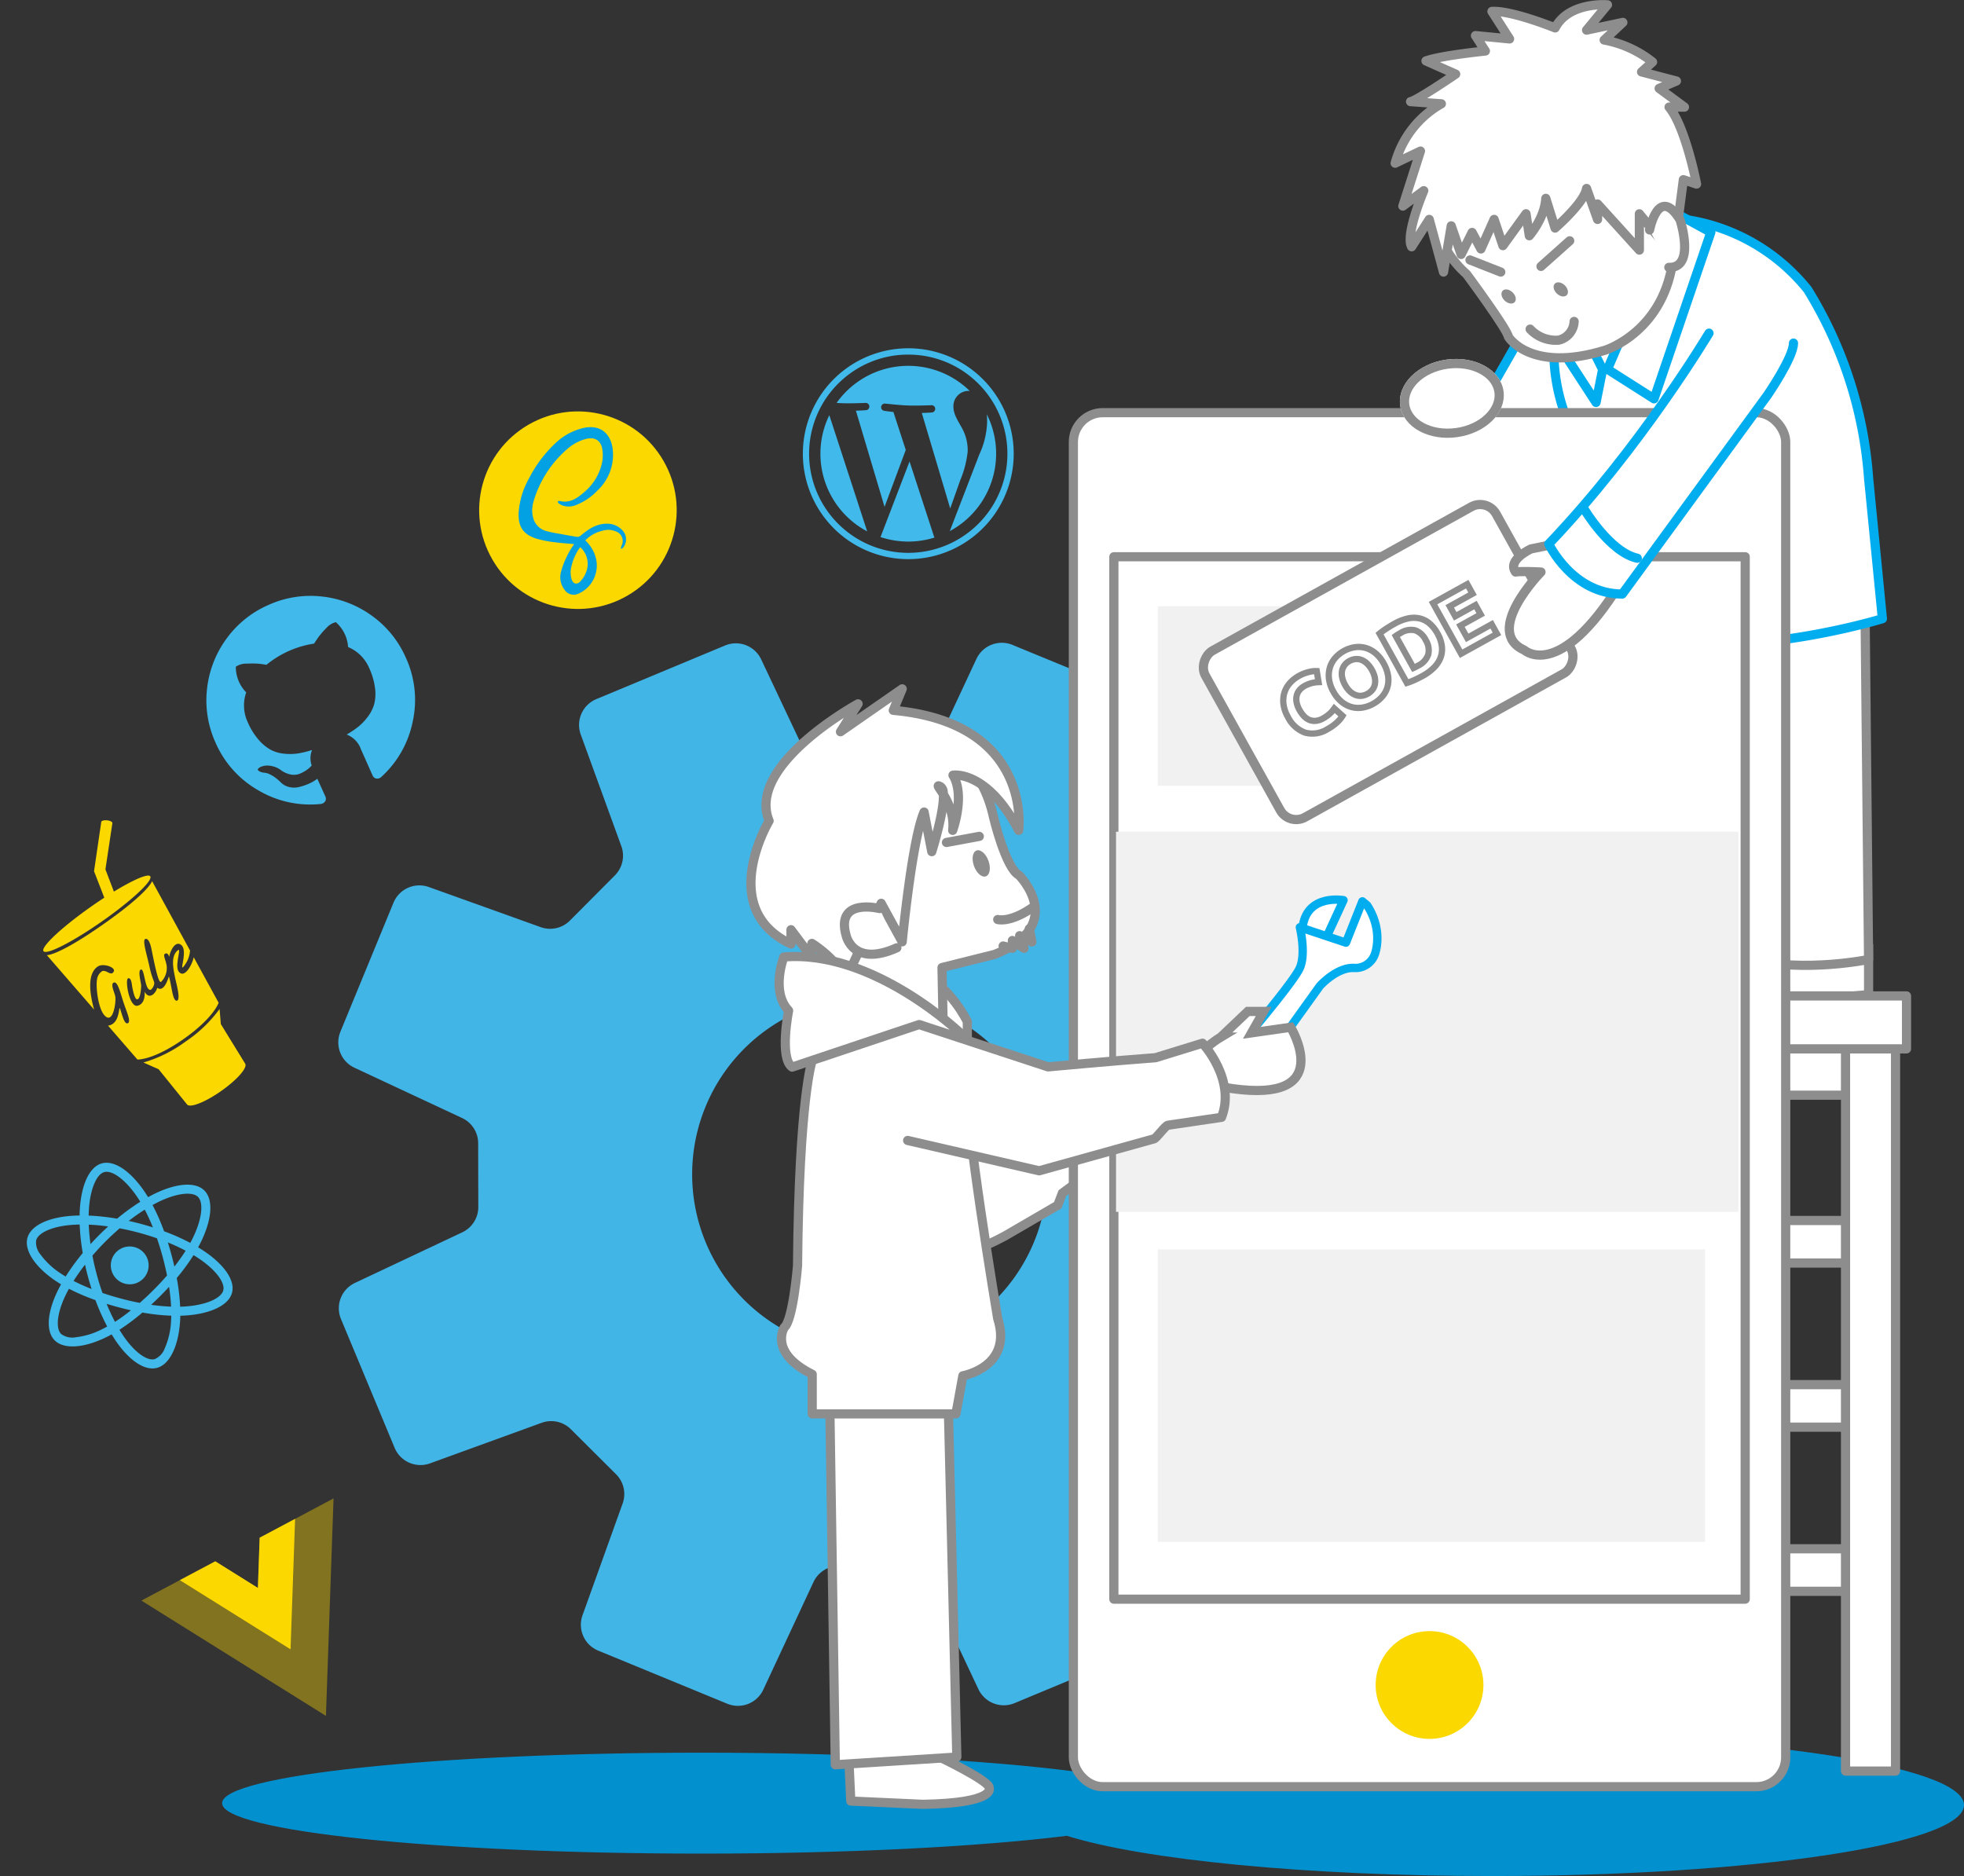 <svg xmlns="http://www.w3.org/2000/svg" width="470.174" height="449.118" viewBox="0 0 470.174 449.118">
    <rect x="0" y="0" width="470.174" height="449.118" fill="#333333" stroke="none"/>
    <defs>
        <style>
            .prefix__cls-1{isolation:isolate}.prefix__cls-2{fill:#41b9ea}.prefix__cls-16,.prefix__cls-5,.prefix__cls-6,.prefix__cls-8{fill:#fff}.prefix__cls-16,.prefix__cls-6{stroke:#00adee}.prefix__cls-15,.prefix__cls-16,.prefix__cls-5,.prefix__cls-6{stroke-linecap:round}.prefix__cls-15,.prefix__cls-5,.prefix__cls-6,.prefix__cls-8{stroke-width:2.2px}.prefix__cls-15,.prefix__cls-5,.prefix__cls-8{stroke:#8d8d8d}.prefix__cls-15,.prefix__cls-16,.prefix__cls-5,.prefix__cls-6{stroke-linejoin:round}.prefix__cls-9{fill:#fbd900}.prefix__cls-10{fill:#f1f1f1}.prefix__cls-15,.prefix__cls-20{fill:none}.prefix__cls-14{fill:#8d8d8d}.prefix__cls-16{stroke-width:2px}.prefix__cls-19{stroke:none}
        </style>
    </defs>
    <g id="prefix__グループ_1684" class="prefix__cls-1" data-name="グループ 1684" transform="translate(-1394.419 -4635.739)">
        <g id="prefix__W_Mark" class="prefix__cls-1" data-name="W Mark" transform="rotate(2 -134360.454 47833.348)">
            <path id="prefix__パス_1266" d="M25.239 1.515A23.6 23.6 0 0 1 38.5 5.563a24.275 24.275 0 0 1 3.516 2.9 23.942 23.942 0 0 1 2.9 3.511 23.714 23.714 0 0 1 0 26.53 23.94 23.94 0 0 1-2.9 3.511 24.272 24.272 0 0 1-3.516 2.9 23.7 23.7 0 0 1-26.525 0 24.252 24.252 0 0 1-3.515-2.9 23.945 23.945 0 0 1-2.9-3.511 23.7 23.7 0 0 1 0-26.53 23.947 23.947 0 0 1 2.9-3.511 24.255 24.255 0 0 1 3.515-2.9 23.6 23.6 0 0 1 13.264-4.048m0-1.515a25.239 25.239 0 1 0 25.244 25.239A25.239 25.239 0 0 0 25.239 0z" class="prefix__cls-2" data-name="パス 1266"/>
            <path id="prefix__パス_1267" d="M0 21.034A21.032 21.032 0 0 0 11.852 39.96L1.819 12.472A20.947 20.947 0 0 0 0 21.034zm35.229-1.062a11.066 11.066 0 0 0-1.732-5.8c-1.065-1.736-2.067-3.2-2.067-4.936A3.642 3.642 0 0 1 34.961 5.5c.095 0 .182.012.272.02A21.025 21.025 0 0 0 3.456 9.481c.5.016.959.024 1.353.024 2.2 0 5.606-.268 5.606-.268a.871.871 0 0 1 .134 1.736s-1.14.134-2.407.2L15.8 33.955l4.6-13.805-3.275-8.98c-1.132-.063-2.205-.2-2.205-.2a.871.871 0 0 1 .13-1.736s3.476.268 5.54.268c2.2 0 5.607-.268 5.607-.268a.871.871 0 0 1 .134 1.736s-1.14.134-2.407.2l7.6 22.612L33.7 26.9a24.264 24.264 0 0 0 1.529-6.928zm-13.829 2.9l-6.313 18.339a21.067 21.067 0 0 0 12.929-.335 1.691 1.691 0 0 1-.15-.292zm18.09-11.931a16.8 16.8 0 0 1 .138 2.166 19.876 19.876 0 0 1-1.6 7.532L31.607 39.21a21.045 21.045 0 0 0 7.883-28.27z" class="prefix__cls-2" data-name="パス 1267" transform="translate(4.21 4.206)"/>
        </g>
        <path id="prefix__合体_21" d="M202.224 24.369c-21.047 2.608-52.428 4.263-87.482 4.263C51.372 28.632 0 23.224 0 16.553S51.372 4.474 114.742 4.474c36.245 0 68.563 1.769 89.591 4.531C223.341 3.647 260.862 0 304.044 0 366.428 0 417 7.611 417 17s-50.572 17-112.956 17c-44.838 0-83.577-3.933-101.82-9.631z" data-name="合体 21" transform="translate(1447.593 5050.856)" style="fill:#0390cf"/>
        <path id="prefix__パス_1253" d="M159.863 67.205l-22.772 39.9h28.176z" data-name="パス 1253" transform="translate(1607.573 4633.375)" style="stroke-width:2.2px;stroke-linecap:round;stroke:#00adee;fill:#fff"/>
        <g id="prefix__グループ_1668" data-name="グループ 1668" transform="translate(1766.423 4687.782)">
            <path id="prefix__パス_1232" d="M559.548 221.294s-12.9 6.846-12.375 8.426c0 0-1.58 3.687 16.06 3.16l17.175-1.58v-11.849z" class="prefix__cls-5" data-name="パス 1232" transform="translate(-536.836 -44.811)"/>
            <path id="prefix__パス_1233" d="M580.831 221.011s-12.9 6.846-12.375 8.426c0 0-1.58 3.685 16.061 3.159l17.175-1.58v-11.849z" class="prefix__cls-5" data-name="パス 1233" transform="translate(-526.364 -44.95)"/>
            <path id="prefix__パス_1234" d="M555.7 159.259s23.667 3.135 52.771-5.553l1.022 101.109s-15.191 3.159-28.339 0l-.512-68.986-3.573.264.51 68.985s-15.062 1.843-25.02-1.053v-96.37z" class="prefix__cls-5" data-name="パス 1234" transform="translate(-534.167 -77.161)"/>
            <path id="prefix__線_86" d="M0 0L7.899 1.843" class="prefix__cls-5" data-name="線 86" transform="translate(39.459 106.825)"/>
            <path id="prefix__パス_1235" d="M557.79 102.989a46.093 46.093 0 0 1 43.181 16.7 99.263 99.263 0 0 1 14.589 45.145l3.305 33.643s-35.793 11.071-61.859 3.8c0 0-6.5-46.258-13-50.049.003.005-14.653-28.976 13.784-49.239z" class="prefix__cls-6" data-name="パス 1235" transform="translate(-540.233 -102.404)"/>
        </g>
        <path id="prefix__長方形_1641" d="M0 0H11.977V168.531H0z" class="prefix__cls-5" data-name="長方形 1641" transform="translate(1773.733 4891.206)"/>
        <g id="prefix__グループ_1679" data-name="グループ 1679" transform="translate(1770.882 4874.163)">
            <path id="prefix__長方形_1626" d="M0 0H63.616V10.181H0z" class="prefix__cls-5" data-name="長方形 1626" transform="translate(7.721 53.76)"/>
            <path id="prefix__長方形_1627" d="M0 0H63.616V10.181H0z" class="prefix__cls-5" data-name="長方形 1627" transform="translate(7.721 93.055)"/>
            <path id="prefix__長方形_1628" d="M0 0H63.616V10.181H0z" class="prefix__cls-5" data-name="長方形 1628" transform="translate(7.721 132.349)"/>
            <path id="prefix__長方形_1629" d="M0 0H62.51V18.273H0z" class="prefix__cls-5" data-name="長方形 1629" transform="translate(9.25 5.49)"/>
            <path id="prefix__長方形_1630" d="M0 0H11.977V179.237H0z" class="prefix__cls-5" data-name="長方形 1630" transform="translate(2.85 6.336)"/>
            <path id="prefix__長方形_1631" d="M0 0H11.977V179.237H0z" class="prefix__cls-5" data-name="長方形 1631" transform="translate(65.348 6.336)"/>
            <path id="prefix__長方形_1633" d="M0 0H79.951V12.673H0z" class="prefix__cls-5" data-name="長方形 1633"/>
        </g>
        <g id="prefix__グループ_1658" class="prefix__cls-1" data-name="グループ 1658" transform="rotate(2 -136303.625 44756.055)">
            <path id="prefix__パス_1222" d="M231.086 55.443L204.717 66.08a6.674 6.674 0 0 1-7.055-1.3l-11.186-10.368a6.7 6.7 0 0 1-1.811-6.952l8.66-27.088a6.712 6.712 0 0 0-4.046-8.318L157.972.418a6.708 6.708 0 0 0-8.5 3.664L138.35 30.248a6.7 6.7 0 0 1-5.922 4.076l-15.237.555A6.675 6.675 0 0 1 111 31.245L97.976 5.982a6.7 6.7 0 0 0-8.736-3.026L58.861 16.874a6.7 6.7 0 0 0-3.421 8.6l10.637 26.352a6.676 6.676 0 0 1-1.293 7.061L54.413 70.065a6.689 6.689 0 0 1-6.954 1.824l-27.087-8.66a6.706 6.706 0 0 0-8.328 4.045L.423 98.578a6.692 6.692 0 0 0 3.655 8.5l26.17 11.13a6.676 6.676 0 0 1 4.064 5.922l.564 15.234a6.689 6.689 0 0 1-3.63 6.2L5.98 158.574a6.7 6.7 0 0 0-3.023 8.739l13.916 30.376a6.7 6.7 0 0 0 8.593 3.418l26.36-10.634a6.685 6.685 0 0 1 7.063 1.3l11.168 10.375a6.679 6.679 0 0 1 1.831 6.944l-8.665 27.08a6.7 6.7 0 0 0 4.042 8.329l31.323 11.629a6.7 6.7 0 0 0 8.5-3.656L118.2 226.3a6.7 6.7 0 0 1 5.922-4.075l15.235-.56a6.689 6.689 0 0 1 6.195 3.637l13.014 25.268a6.707 6.707 0 0 0 8.743 3.022l30.379-13.919a6.7 6.7 0 0 0 3.413-8.591l-10.628-26.361a6.686 6.686 0 0 1 1.29-7.066l10.372-11.173a6.7 6.7 0 0 1 6.954-1.824l27.081 8.669a6.711 6.711 0 0 0 8.325-4.049l11.631-31.308a6.725 6.725 0 0 0-3.661-8.5L226.3 138.345a6.682 6.682 0 0 1-4.083-5.914l-.546-15.241a6.672 6.672 0 0 1 3.624-6.19l25.276-13.023a6.692 6.692 0 0 0 3.013-8.735l-13.915-30.377a6.688 6.688 0 0 0-8.583-3.422zm-85.1 111.491a42.524 42.524 0 1 1 20.941-56.365 42.53 42.53 0 0 1-20.939 56.364z" data-name="パス 1222" style="fill:#42b5e7"/>
        </g>
        <path id="prefix__パス_1257" d="M3772.788 3403.484c-7.595 11.844 10.025 34.372 17.386 38.609s21.413-4.014 21.413-4.014l12.267-7.137 1.115-2.9 6.022-4.461-7.137-14.721-8.253 4.684-15.836 5.13-4.461-18.066s-14.921-8.969-22.516 2.876z" class="prefix__cls-8" data-name="パス 1257" transform="translate(-2176.213 1493.324)"/>
        <g id="prefix__グループ_1678" class="prefix__cls-1" data-name="グループ 1678" transform="translate(1651.379 4734.529)">
            <g id="prefix__グループ_1659" data-name="グループ 1659">
                <rect id="prefix__長方形_1624" width="170.529" height="328.94" class="prefix__cls-5" data-name="長方形 1624" rx="7.024"/>
                <path id="prefix__長方形_1625" d="M0 0H151.136V249.556H0z" class="prefix__cls-5" data-name="長方形 1625" transform="translate(9.696 34.492)"/>
                <circle id="prefix__楕円形_76" cx="12.902" cy="12.902" r="12.902" class="prefix__cls-9" data-name="楕円形 76" transform="translate(72.363 291.692)"/>
            </g>
            <path id="prefix__長方形_1636" d="M0 0H131V70H0z" class="prefix__cls-10" data-name="長方形 1636" transform="translate(20.215 200.327)"/>
            <path id="prefix__長方形_1635" d="M0 0H149V91H0z" class="prefix__cls-10" data-name="長方形 1635" transform="translate(10.215 100.327)"/>
            <path id="prefix__長方形_1634" d="M0 0H44V43H0z" class="prefix__cls-10" data-name="長方形 1634" transform="translate(20.215 46.327)"/>
        </g>
        <g id="prefix__グループ_1667" data-name="グループ 1667" transform="rotate(29 -8296.725 5680.32)">
            <rect id="prefix__長方形_1632" width="45.604" height="79.606" class="prefix__cls-5" data-name="長方形 1632" rx="4.371" transform="matrix(.849 .529 -.529 .849 42.11 0)"/>
            <path id="prefix__パス_130863" d="M13.37 19.28a6.736 6.736 0 0 1-5.15-1.88 7.493 7.493 0 0 1-1.77-5.34 8.212 8.212 0 0 1 .54-3.07 6.615 6.615 0 0 1 1.48-2.28 6.188 6.188 0 0 1 2.24-1.41 8.08 8.08 0 0 1 2.82-.48 9.038 9.038 0 0 1 1.6.13 10.374 10.374 0 0 1 1.26.3 6.218 6.218 0 0 1 .9.35q.36.18.52.28l-.9 2.52a7.55 7.55 0 0 0-1.49-.58 7.11 7.11 0 0 0-1.93-.24 4.263 4.263 0 0 0-1.41.24 3.189 3.189 0 0 0-1.22.77 3.836 3.836 0 0 0-.85 1.37A5.748 5.748 0 0 0 9.69 12a7.281 7.281 0 0 0 .21 1.79 3.8 3.8 0 0 0 .68 1.43 3.264 3.264 0 0 0 1.23.95 4.377 4.377 0 0 0 1.84.35 8.385 8.385 0 0 0 1.22-.08 9.058 9.058 0 0 0 .96-.19 5.041 5.041 0 0 0 .74-.25q.32-.14.58-.26l.86 2.5a7.309 7.309 0 0 1-1.86.72 10.841 10.841 0 0 1-2.78.32zm8.76-7.22a6.3 6.3 0 0 0 .25 1.84 4.2 4.2 0 0 0 .72 1.41 3.187 3.187 0 0 0 1.15.91 3.938 3.938 0 0 0 3.11 0 3.165 3.165 0 0 0 1.16-.91 4.2 4.2 0 0 0 .72-1.41 6.3 6.3 0 0 0 .25-1.84 6.4 6.4 0 0 0-.25-1.85 4.192 4.192 0 0 0-.72-1.42 3.165 3.165 0 0 0-1.16-.91 3.641 3.641 0 0 0-1.55-.32 3.53 3.53 0 0 0-1.56.33 3.287 3.287 0 0 0-1.15.92 4.192 4.192 0 0 0-.72 1.42 6.326 6.326 0 0 0-.25 1.83zm10.58 0a8.529 8.529 0 0 1-.53 3.13 6.436 6.436 0 0 1-1.45 2.26 5.953 5.953 0 0 1-2.19 1.37 7.956 7.956 0 0 1-2.73.46 7.753 7.753 0 0 1-2.68-.46 6.162 6.162 0 0 1-2.2-1.37 6.406 6.406 0 0 1-1.48-2.26 8.388 8.388 0 0 1-.54-3.13 8.121 8.121 0 0 1 .56-3.13 6.669 6.669 0 0 1 1.51-2.27 6.21 6.21 0 0 1 2.2-1.38 7.554 7.554 0 0 1 2.63-.46 7.753 7.753 0 0 1 2.68.46 6.1 6.1 0 0 1 2.2 1.38 6.509 6.509 0 0 1 1.48 2.27 8.388 8.388 0 0 1 .54 3.13zm5.72 4.4q.22.02.51.03t.69.01a4.6 4.6 0 0 0 3.47-1.18 4.52 4.52 0 0 0 1.13-3.26 4.576 4.576 0 0 0-1.08-3.3 4.571 4.571 0 0 0-3.42-1.12q-.32 0-.66.01a6.239 6.239 0 0 0-.64.05zm9.02-4.4a8.1 8.1 0 0 1-.56 3.14 5.816 5.816 0 0 1-1.59 2.22 6.782 6.782 0 0 1-2.51 1.32 11.637 11.637 0 0 1-3.32.44q-.84 0-1.96-.07a16.012 16.012 0 0 1-2.2-.29V5.32a18.38 18.38 0 0 1 2.25-.27q1.17-.07 2.01-.07a12.138 12.138 0 0 1 3.23.4 6.607 6.607 0 0 1 2.49 1.26 5.6 5.6 0 0 1 1.6 2.2 8.335 8.335 0 0 1 .56 3.22zm2.6 6.94V5.14h9.36v2.62h-6.24v2.72h5.54v2.56h-5.54v3.34h6.7V19z" data-name="パス 130863" transform="rotate(-58 67.406 23.115)" style="stroke-width:1.5px;fill:none;stroke:#8d8d8d"/>
        </g>
        <path id="prefix__パス_1243" d="M544.223 160.941l-8.953 1.843s-5.793 2.633-3.687 5.53c0 0 .855-.263 6.089 0 0 0-13.988 14.219-3.982 18.7 0 0 8.262 7.635 22.826-15.8z" class="prefix__cls-5" data-name="パス 1243" transform="translate(1225.657 4604.367)"/>
        <path id="prefix__パス_1244" d="M574.775 121.582s-16.3 27.347-38.359 50.465c0 0 5.633 11.988 17.6 11.988l34.734-47.583s6.25-9.066 6.25-12.491" class="prefix__cls-6" data-name="パス 1244" transform="translate(1228.773 4593.914)"/>
        <path id="prefix__パス_1245" d="M538.941 157.428s6.1 10.221 12.646 11.65" class="prefix__cls-6" data-name="パス 1245" transform="translate(1234.792 4600.298)"/>
        <g id="prefix__楕円形_84" class="prefix__cls-8" data-name="楕円形 84" transform="rotate(-8 34639.257 -9996.243)">
            <ellipse cx="12.49" cy="9.368" class="prefix__cls-19" rx="12.49" ry="9.368"/>
            <ellipse cx="12.49" cy="9.368" class="prefix__cls-20" rx="11.39" ry="8.268"/>
        </g>
        <g id="prefix__グループ_1672" class="prefix__cls-1" data-name="グループ 1672" transform="rotate(-28 10779.019 -354.784)">
            <path id="prefix__パス_1258" d="M32.061 0l-6.015 10.418L20.031 0H0l26.046 45.113L52.092 0z" data-name="パス 1258" style="opacity:.39;fill:#fbd900"/>
            <path id="prefix__パス_1259" d="M21.643 0l-6.015 10.418L9.613 0H0l15.628 27.068L31.255 0z" class="prefix__cls-9" data-name="パス 1259" transform="translate(10.418)"/>
        </g>
        <g id="prefix__グループ_1673" class="prefix__cls-1" data-name="グループ 1673" transform="rotate(14.98 -17970.754 7805.257)">
            <path id="prefix__パス_1260" d="M41.692 14.62q-.811-.276-1.633-.513c.09-.371.173-.742.253-1.113C41.547 7 40.739 2.163 37.979.575 35.334-.951 31.01.637 26.638 4.44c-.43.375-.849.763-1.262 1.158-.274-.264-.555-.524-.839-.777C19.957.758 15.366-.954 12.613.64 9.968 2.17 9.188 6.712 10.3 12.4c.108.562.232 1.12.374 1.678q-.978.276-1.879.589C3.429 16.537 0 19.471 0 22.515c0 3.141 3.682 6.293 9.271 8.2.454.156.912.3 1.373.43-.149.6-.284 1.2-.4 1.81-1.061 5.585-.232 10.02 2.4 11.542 2.722 1.567 7.291-.045 11.74-3.935.354-.305.707-.631 1.061-.974q.666.645 1.369 1.252c4.31 3.706 8.564 5.2 11.2 3.682 2.718-1.574 3.6-6.342 2.455-12.139-.087-.44-.187-.895-.3-1.352.319-.1.634-.194.943-.295 5.811-1.928 9.594-5.041 9.594-8.224.001-3.052-3.539-6.006-9.014-7.892zM28.063 6.073C31.8 2.818 35.3 1.532 36.9 2.45c1.7.978 2.358 4.927 1.293 10.107q-.1.5-.229 1.009a51.53 51.53 0 0 0-6.778-1.071 50.547 50.547 0 0 0-4.289-5.35q.57-.552 1.166-1.072zM14.971 25.112q.692 1.331 1.439 2.624.764 1.321 1.592 2.6a45.484 45.484 0 0 1-4.674-.752c.447-1.442 1.002-2.944 1.643-4.472zm0-5.093c-.631-1.5-1.172-2.968-1.612-4.389 1.446-.322 2.989-.586 4.6-.787-.537.839-1.057 1.689-1.557 2.555s-.977 1.736-1.431 2.62zm1.151 2.549q1-2.085 2.156-4.088 1.155-2 2.458-3.915c1.508-.114 3.054-.173 4.618-.173s3.117.059 4.625.173q1.29 1.909 2.441 3.9t2.188 4.07q-1.014 2.091-2.181 4.105-1.149 2-2.431 3.925c-1.5.107-3.058.163-4.642.163s-3.114-.052-4.594-.146q-1.31-1.919-2.476-3.932t-2.162-4.083zm18.185 5.156c.51-.884 1-1.782 1.47-2.687a46.276 46.276 0 0 1 1.7 4.459 45.886 45.886 0 0 1-4.729.808q.803-1.276 1.559-2.582zm1.449-7.7q-.7-1.331-1.46-2.638c-.5-.856-1.009-1.7-1.543-2.535 1.619.2 3.169.475 4.625.808a46.116 46.116 0 0 1-1.621 4.359zM25.379 8.695a45.924 45.924 0 0 1 2.982 3.6q-3-.146-5.991 0a46.592 46.592 0 0 1 3.009-3.6zM13.7 2.513c1.7-.981 5.447.419 9.4 3.932.253.222.506.458.763.7a51.722 51.722 0 0 0-4.32 5.346 53.119 53.119 0 0 0-6.768 1.051c-.128-.517-.246-1.037-.347-1.56-.955-4.872-.328-8.547 1.272-9.469zm-2.477 26.548c-.419-.122-.836-.25-1.252-.392a18.309 18.309 0 0 1-5.911-3.141 4.477 4.477 0 0 1-1.893-3.013c0-1.848 2.753-4.2 7.343-5.8.576-.2 1.158-.381 1.744-.548a51.975 51.975 0 0 0 2.472 6.4 53.26 53.26 0 0 0-2.503 6.494zm11.74 9.874a18.337 18.337 0 0 1-5.676 3.554 4.477 4.477 0 0 1-3.557.132c-1.6-.922-2.264-4.483-1.356-9.257.107-.565.232-1.127.371-1.685a50.427 50.427 0 0 0 6.83.988 52.6 52.6 0 0 0 4.355 5.378c-.315.304-.638.602-.967.89zm2.476-2.448c-1.026-1.109-2.052-2.333-3.051-3.651q1.456.057 2.968.055 1.55 0 3.058-.066a45.538 45.538 0 0 1-2.976 3.662zM38.593 39.5a4.476 4.476 0 0 1-1.661 3.148c-1.6.926-5.017-.277-8.7-3.45q-.634-.546-1.272-1.162a50.569 50.569 0 0 0 4.247-5.4 50.133 50.133 0 0 0 6.868-1.057c.1.416.2.825.274 1.227a18.292 18.292 0 0 1 .244 6.694zm1.837-10.817c-.277.09-.562.18-.853.264a51.115 51.115 0 0 0-2.566-6.421 50.9 50.9 0 0 0 2.469-6.331c.517.149 1.019.309 1.5.475 4.694 1.616 7.555 4 7.555 5.846.005 1.958-3.084 4.502-8.105 6.167z" class="prefix__cls-2" data-name="パス 1260"/>
            <path id="prefix__パス_1261" d="M4.528 0A4.528 4.528 0 1 1 0 4.528 4.524 4.524 0 0 1 4.528 0" class="prefix__cls-2" data-name="パス 1261" transform="translate(20.827 17.986)"/>
        </g>
        <g id="prefix__グループ_1674" class="prefix__cls-1" data-name="グループ 1674" transform="rotate(-24 11987.222 -982.249)">
            <path id="prefix__パス_1262" d="M46.547 12.425a24.866 24.866 0 0 0-9.077-9.077A24.4 24.4 0 0 0 24.945 0a24.413 24.413 0 0 0-12.524 3.347 24.894 24.894 0 0 0-9.077 9.077A24.408 24.408 0 0 0 0 24.949a24.238 24.238 0 0 0 4.758 14.667 24.4 24.4 0 0 0 12.3 9.011 1.448 1.448 0 0 0 1.3-.225 1.27 1.27 0 0 0 .423-.976c0-.062-.007-.648-.015-1.753s-.018-2.07-.018-2.891l-.748.129a9.366 9.366 0 0 1-1.8.114 13.551 13.551 0 0 1-2.257-.228 5.038 5.038 0 0 1-2.176-.972 4.084 4.084 0 0 1-1.429-2L10 39.079a8.1 8.1 0 0 0-1.02-1.657 3.981 3.981 0 0 0-1.414-1.234l-.228-.162a2.468 2.468 0 0 1-.423-.39 1.838 1.838 0 0 1-.291-.453c-.063-.151-.011-.276.162-.376a2.1 2.1 0 0 1 .943-.144l.648.1a4.662 4.662 0 0 1 1.609.781 5.289 5.289 0 0 1 1.576 1.687 5.718 5.718 0 0 0 1.8 2.033 3.847 3.847 0 0 0 2.129.7 9.3 9.3 0 0 0 1.852-.162 6.365 6.365 0 0 0 1.462-.486A5.275 5.275 0 0 1 20.4 35.96a21.867 21.867 0 0 1-3.329-.586 13.093 13.093 0 0 1-3.053-1.267 8.783 8.783 0 0 1-2.618-2.172 10.559 10.559 0 0 1-1.7-3.414 16.149 16.149 0 0 1-.667-4.872 9.481 9.481 0 0 1 2.567-6.695 8.7 8.7 0 0 1 .228-6.625 4.554 4.554 0 0 1 2.791.438 19.891 19.891 0 0 1 2.711 1.253c.574.346 1.031.641 1.377.876a23.491 23.491 0 0 1 12.476 0l1.234-.781a17.568 17.568 0 0 1 2.99-1.429 4.3 4.3 0 0 1 2.633-.357 8.658 8.658 0 0 1 .258 6.629 9.465 9.465 0 0 1 2.567 6.691 16.464 16.464 0 0 1-.667 4.89 10.083 10.083 0 0 1-1.72 3.41 9.177 9.177 0 0 1-2.633 2.161 13.29 13.29 0 0 1-3.053 1.263 21.949 21.949 0 0 1-3.329.586 5.8 5.8 0 0 1 1.687 4.614v6.853a1.281 1.281 0 0 0 .409.972 1.394 1.394 0 0 0 1.281.228 24.412 24.412 0 0 0 12.292-9.015 24.232 24.232 0 0 0 4.761-14.664 24.411 24.411 0 0 0-3.347-12.524zm0 0" class="prefix__cls-2" data-name="パス 1262"/>
        </g>
        <g id="prefix__グループ_1676" class="prefix__cls-1" data-name="グループ 1676" transform="rotate(-35.02 8382.458 214.038)">
            <path id="prefix__パス_1263" d="M24.083 67.132l.663-11.082 1.834-3.136a32.028 32.028 0 0 1-11.175 1.713 31.977 31.977 0 0 1-11.111-1.68l2.057 3.417.73 10.768c0 1.154 3.8 2.086 8.5 2.086s8.5-.932 8.5-2.086m-2.1-51.747l1.394-5.516 7.735-8.135L29.07 0l-8.182 8.664-1.62 6.591c-1.222-.042-2.439-.063-3.661-.059C6.989 15.2 0 16.174 0 17.387s6.989 2.2 15.607 2.2 15.6-.982 15.6-2.2c0-.89-3.786-1.658-9.227-2" class="prefix__cls-9" data-name="パス 1263" transform="translate(0 .091)"/>
            <path id="prefix__パス_1264" d="M3.069.756a6.659 6.659 0 0 1-1.188.071C.991.831.357.823.1.592A.406.406 0 0 1 0 .327a.348.348 0 0 1 .256-.31L.39.231C.332.248.3.273.3.3c0 .122.911.2 1.608.193S3.442.424 3.442.307c0-.034-.063-.067-.172-.1L3.4 0c.181.059.336.168.336.353 0 .319-.407.37-.672.4" class="prefix__cls-9" data-name="パス 1264" transform="translate(18.101 17.81)"/>
            <path id="prefix__パス_1265" d="M30.984 1.842c.193-.223-.1-.8-.659-1.28s-1.167-.7-1.364-.47.1.8.659 1.28 1.171.7 1.364.47M23.6 40.155c-.185-1.763 3.854-4.316 2.817-4.4-2.229.126-3.341 2.615-4.462 5.218-.411.957-1.818 5.025-2.741 4.525s1.2-3.849 1.788-5.835c-.684.5-3.2 2.456-3.845.625-1.041.886-3.266 1.364-3.018-.961-.554.982-1.8 2.351-3.287 1.784-1.96-.747 1.133-6.993 1.906-6.678s-.155 1.738-.4 2.292c-.533 1.213-1.15 2.741-.739 3.056.705.537 2.624-2.028 2.666-2.086.361-.47 1.381-3.572 2.2-3.216s-2.053 4.45-.978 5.26c.218.164 1.1-.1 1.646-.685.348-.378.231-1.217 1.394-3.992s2.2-6.238 3-5.978.143 2.04-.147 2.7c-1.343 3.106-3.669 8.24-2.573 7.85a4.629 4.629 0 0 0 2.741-1.667c1.075-1.259 1.028-3.329 1.742-3.283s.6.705.424 1.213c.7-.806 3.337-2.506 3.975-.823.751 1.99-3.77 4.865-2.645 4.718a6.836 6.836 0 0 0 3.644-2.3l2.095-18.823S28.7 20.425 15.3 20.425 0 18.717 0 18.717L1.784 35.9c.945-2.687 3.195-8.127 6.733-7.947 1.612.084 3.765 3.186 1.923 3.291-.781.046-.861-1.549-1.784-1.78a2.767 2.767 0 0 0-2.191.957c-1.2 1.171-3.77 5.789-3.43 8.089.432 2.934 4.051-1.02 4.66-2.191.432-.827.722-3.279 1.667-3.023s-.084 2.787-.764 5.02c-.768 2.51-1.171 5.159-2.132 4.857s.6-3.547.546-4.114c-.9.836-2.569 2.947-4.7 1.9l1.105 10.673s2.943 2.322 11.8 2.322 11.918-2.288 11.918-2.288l1.373-12.358c-1.125 1.1-4.685 3.039-4.911.848" class="prefix__cls-9" data-name="パス 1265" transform="translate(.109)"/>
        </g>
        <g id="prefix__グループ_1677" class="prefix__cls-1" data-name="グループ 1677" transform="rotate(-30 9612.405 -425.316)">
            <circle id="prefix__楕円形_88" cx="23.643" cy="23.643" r="23.643" class="prefix__cls-9" data-name="楕円形 88"/>
            <path id="prefix__名称未設定-1" d="M8.962 23.557c-1.324-.937-2.631-1.793-3.857-2.75a26.55 26.55 0 0 1-3.254-2.844c-2.3-2.5-2.42-4.734-.575-7.6a19.168 19.168 0 0 1 6.172-5.782 30.87 30.87 0 0 1 9.67-4.157A14.606 14.606 0 0 1 24.771.6c4.259 1.34 5.02 4.743 3.464 8.155a11.694 11.694 0 0 1-7.991 6.5 14.371 14.371 0 0 1-6.256.444 4.669 4.669 0 0 1-2.765-1.482 4.013 4.013 0 0 1-.6-1.027c-.051-.11.054-.29.088-.439.128.031.3.023.38.1 1.782 1.763 3.934 1.6 6.124 1.169a12.651 12.651 0 0 0 7.519-4.239 9.1 9.1 0 0 0 1.418-2.43c.809-2.019-.006-3.552-2.095-4.154a10.943 10.943 0 0 0-5.134-.156 26.314 26.314 0 0 0-13.2 6.784 7.153 7.153 0 0 0-2.032 3.205 4.406 4.406 0 0 0 1.158 4.584c.909.926 1.941 1.731 2.93 2.578.9.771 1.793 1.547 2.729 2.271a1.231 1.231 0 0 0 .872.131c2.32-.415 4.62-.594 6.771.636a4.862 4.862 0 0 1 2.509 3.362 3.1 3.1 0 0 1-1.78 3.508 3.1 3.1 0 0 1-.657.137c-.034-.055-.07-.109-.1-.165a3.918 3.918 0 0 1 .424-.431 2.433 2.433 0 0 0 .552-3.759 4.52 4.52 0 0 0-2.506-1.645 8.441 8.441 0 0 0-4.862-.1 8.835 8.835 0 0 1 .195 4.512A7.358 7.358 0 0 1 3.7 34.335a2.624 2.624 0 0 1-2.176-2.45 4.933 4.933 0 0 1 1.335-4.049A20.835 20.835 0 0 1 8.5 23.811c.123-.065.243-.133.462-.254zm.9 1.37a12.655 12.655 0 0 0-4.713 3.646 5.88 5.88 0 0 0-.842 1.779c-.4 1.34.33 2.106 1.651 1.66a6.93 6.93 0 0 0 2.307-1.318 5.334 5.334 0 0 0 1.599-5.768z" transform="translate(9.814 6.647)" style="fill:#01a1e3"/>
        </g>
        <g id="prefix__グループ_1681" data-name="グループ 1681" transform="translate(1573.81 4800.648)">
            <g id="prefix__グループ_1680" data-name="グループ 1680">
                <path id="prefix__パス_1228" d="M459.336 336.887s13.2 6.243 12.751 7.845c0 0 1.749 3.609-15.9 3.9l-17.23-.785-.546-11.836z" class="prefix__cls-5" data-name="パス 1228" transform="translate(-414.673 -81.589)"/>
                <path id="prefix__パス_1229" d="M435.321 274.592h28.29l2.253 92.946-29.092 1.843z" class="prefix__cls-5" data-name="パス 1229" transform="translate(-416.194 -111.809)"/>
                <path id="prefix__パス_1231" d="M435.016 232.254s-3.159 8.776-3.511 49.15c0 0-1.053 12.99-3.159 14.745 0 0-3.863 5.968 6.669 11.235v9.479h34.405l1.664-9.128s12.029-2.107 8.342-13.693c0 0-8.409-49.984-7.277-56.764v-14.336s-16.069-33.168-37.133 9.312z" class="prefix__cls-5" data-name="パス 1231" transform="translate(-419.966 -143.289)"/>
                <path id="prefix__パス_1246" d="M448.9 174.868s25.013-8.03 30.542 17.509c0 0 2.9 12.112 6.056 13.693 0 0 11.848 11.848-5.792 18.958l-12.639 3.159.263 13.575-22.381-2.516v-10.533s-28.7-15.183-16.06-33.79c-.002-.001 8.687-21.767 20.011-20.055z" class="prefix__cls-5" data-name="パス 1246" transform="translate(-420.942 -161.468)"/>
                <path id="prefix__パス_1247" d="M427.106 197.088s-12.665 21.065 5.24 29.49v-3.423l4.739 6.319.27-3.042s8.682 5.412 7.366 10.152l9.215-19.747 5.03 9.215s2.344-24.488 5.24-31.069l1.843 9.479s3.262-10.358 2.742-14.212a1.689 1.689 0 0 0-.636-1.323c-2.369-1.317 3.685 3.511 2.9 10.444 0 0 3.039-8.33.072-13.206 0 0 8.091-1.364 15.726 13.206 0 0 3.423-25.7-30.016-28.737l2.132-5.142-14.775 10.268 4.214-6.678s-26.808 14.577-21.302 28.006z" class="prefix__cls-5" data-name="パス 1247" transform="translate(-422.375 -165.492)"/>
                <path id="prefix__パス_1248" d="M446.2 200.871s-10.659-2.733-8.027 6.483c0 0 1.632 7.635 12.138 2.9" class="prefix__cls-5" data-name="パス 1248" transform="translate(-414.994 -148.27)"/>
                <path id="prefix__線_89" d="M0 1.459L7.861 0" class="prefix__cls-5" data-name="線 89" transform="translate(47.188 35.315)"/>
                <ellipse id="prefix__楕円形_79" cx="1.843" cy="3.291" class="prefix__cls-14" data-name="楕円形 79" rx="1.843" ry="3.291" transform="rotate(-19.832 138.788 -130.956)"/>
                <path id="prefix__パス_1249" d="M462.353 203.518s3.044.91 8.632-3.078" class="prefix__cls-15" data-name="パス 1249" transform="translate(-402.893 -148.296)"/>
                <path id="prefix__パス_1252" d="M432.588 221.722s6.823-4.172 13.994-2.413" class="prefix__cls-5" data-name="パス 1252" transform="translate(-417.539 -139.224)"/>
                <g id="prefix__グループ_1671" data-name="グループ 1671" transform="translate(106.402 50.459)">
                    <g id="prefix__グループ_1670" data-name="グループ 1670" transform="translate(9.19)">
                        <path id="prefix__パス_1255" d="M3899.48 3363.331l3.934-8.54s-8.449-1.544-9.72 6c-.015.089-.044.3-.068.522-.863 8.16 5.854 2.018 5.854 2.018z" class="prefix__cls-16" data-name="パス 1255" transform="translate(-3876.761 -3354.661)"/>
                        <path id="prefix__パス_1254" d="M3882.124 3356.71c4.031 6.237 1.824 11.707 1.824 11.707a4.923 4.923 0 0 1-5.086 3.262c-4.126-.1-8.061 4.318-8.061 4.318l-14.394 20.055s-2.3 3.263-5.181 1.344-.48-6.142-.48-6.142 13.722-16.025 15.258-19.576 0-9.727 0-9.727l11.035 3.682 3.934-9.884z" class="prefix__cls-16" data-name="パス 1254" transform="translate(-3849.808 -3355.332)"/>
                        <g id="prefix__楕円形_86" data-name="楕円形 86" transform="translate(1.955 37.471)" style="stroke-width:2px;fill:none;stroke-linejoin:round;stroke-linecap:round;stroke:#00adee">
                            <circle cx="1.784" cy="1.784" r="1.784" class="prefix__cls-19"/>
                            <circle cx="1.784" cy="1.784" r=".784" class="prefix__cls-20"/>
                        </g>
                    </g>
                    <path id="prefix__パス_1256" d="M3866.219 3393.142l6.468-6.142h3.792l-2.9 5.13 9.368-1.339s10.483 17.174-11.821 14.944-4.907-12.593-4.907-12.593z" class="prefix__cls-8" data-name="パス 1256" transform="translate(-3859.759 -3360.235)"/>
                </g>
                <path id="prefix__パス_1251" d="M45.814 10.907S20.707-4.208.133 2.431c0 0-1.265 8.745 4 12.256 0 0 .351 11.586 3.861 12.99l27.337-16.77 32.346 2.93S82.071 9.069 92.253 5.91L102.433 0s9.831 6.611 8.426 16.266L98.8 20.992c-.618.243-1.952 3.554-2.508 3.914l-25.1 13.654h-32.3" class="prefix__cls-5" data-name="パス 1251" transform="rotate(13 -266.83 68.97)"/>
            </g>
            <path id="prefix__パス_1250" d="M463.222 208.118l2.209.556V206.8l2.794 1.873-1.053-3.032 2.933 1.516-.613-3.186" class="prefix__cls-15" data-name="パス 1250" transform="translate(-402.465 -146.557)"/>
        </g>
        <path id="prefix__パス_1236" d="M557.128 119.465l-8.3 19.271 11.146 7.085 13.595-39.87-9.777-5.319z" class="prefix__cls-6" data-name="パス 1236" transform="translate(1230.417 4585.398)"/>
        <path id="prefix__パス_1237" d="M549.927 125.468l1.58 3.162-1.58 7.9-8.907-13.692 7.327-1.55z" class="prefix__cls-6" data-name="パス 1237" transform="translate(1226.577 4595.561)"/>
        <g id="prefix__グループ_1666" data-name="グループ 1666" transform="translate(1728.423 4636.856)">
            <path id="prefix__パス_1238" d="M524.614 94.664s-10.532 18.958 4.212 32.122c0 0 9.743 13.166 10.006 15.009 0 0 5.267 8.69 23.172 3.16 0 0 14.48-4.476 16.324-22.645 0 0 6.319-31.86-18.7-40.812.004.002-25.008-6.318-35.014 13.166z" data-name="パス 1238" transform="translate(-511.712 -62.246)" style="stroke-miterlimit:10;stroke:#8d8d8d;stroke-width:2.2px;fill:#fff"/>
            <path id="prefix__パス_1239" d="M560.58 112.277l2.632 7.408v-3.7l10.006 11.041v-8.688l8.163 10 2.369-18.167 3.16 1.053s-2.633-13.693-6.583-18.431h3.686l-6.055-4.476 4.134-1.768-8.348-2.181L576.378 82a26.139 26.139 0 0 0-11.586-5.267l4.476-4.212-8.688 1.843 5-6.056s-9.252-.789-12.526 5.53c0 0-10.382-4.214-15.122-3.949l4.214 6.583-8.163-.791 2.369 3.687s-10.532 1.053-14.218 2.369l7.11 3.16s-9.216 6.319-10.8 6.583l7.372.525a23.411 23.411 0 0 0-11.058 14.219l6.056-2.9-4.213 13.164 5-3.685s-4.476 10.531-2.9 13.428l4.212-6.547 3.423 12.6 1.844-11.058 2.369 6.846 2.633-5.265 2.105 3.949 3.16-7.074 2.107 6.283 5.529-7.635.789 5.265s3.687-4.214 3.949-8.952l2.22 7.11s7.012-6.053 7.539-9.476z" class="prefix__cls-5" data-name="パス 1239" transform="translate(-514.765 -68.273)"/>
            <path id="prefix__線_87" d="M0 6.131L6.875 0" class="prefix__cls-15" data-name="線 87" transform="translate(34.901 56.529)"/>
            <path id="prefix__線_88" d="M0 0L7.372 2.896" class="prefix__cls-15" data-name="線 88" transform="translate(17.904 61.118)"/>
            <path id="prefix__パス_1240" d="M536.416 120.941a8.386 8.386 0 0 0 6.846 2.633 4.782 4.782 0 0 0 3.685-4.476" class="prefix__cls-15" data-name="パス 1240" transform="translate(-504.112 -43.264)"/>
            <path id="prefix__パス_1241" d="M555.582 106.281s2.107-10.9 7.3-2.42c0 0 3.773 11.622-2.692 11.384" class="prefix__cls-5" data-name="パス 1241" transform="translate(-494.681 -52.351)"/>
            <ellipse id="prefix__楕円形_77" cx="1.37" cy="1.985" class="prefix__cls-14" data-name="楕円形 77" rx="1.37" ry="1.985" transform="rotate(-46.13 98.215 -9.861)"/>
            <ellipse id="prefix__楕円形_78" cx="1.37" cy="1.985" class="prefix__cls-14" data-name="楕円形 78" rx="1.37" ry="1.985" transform="rotate(-46.13 93.962 5.647)"/>
        </g>
    </g>
</svg>
